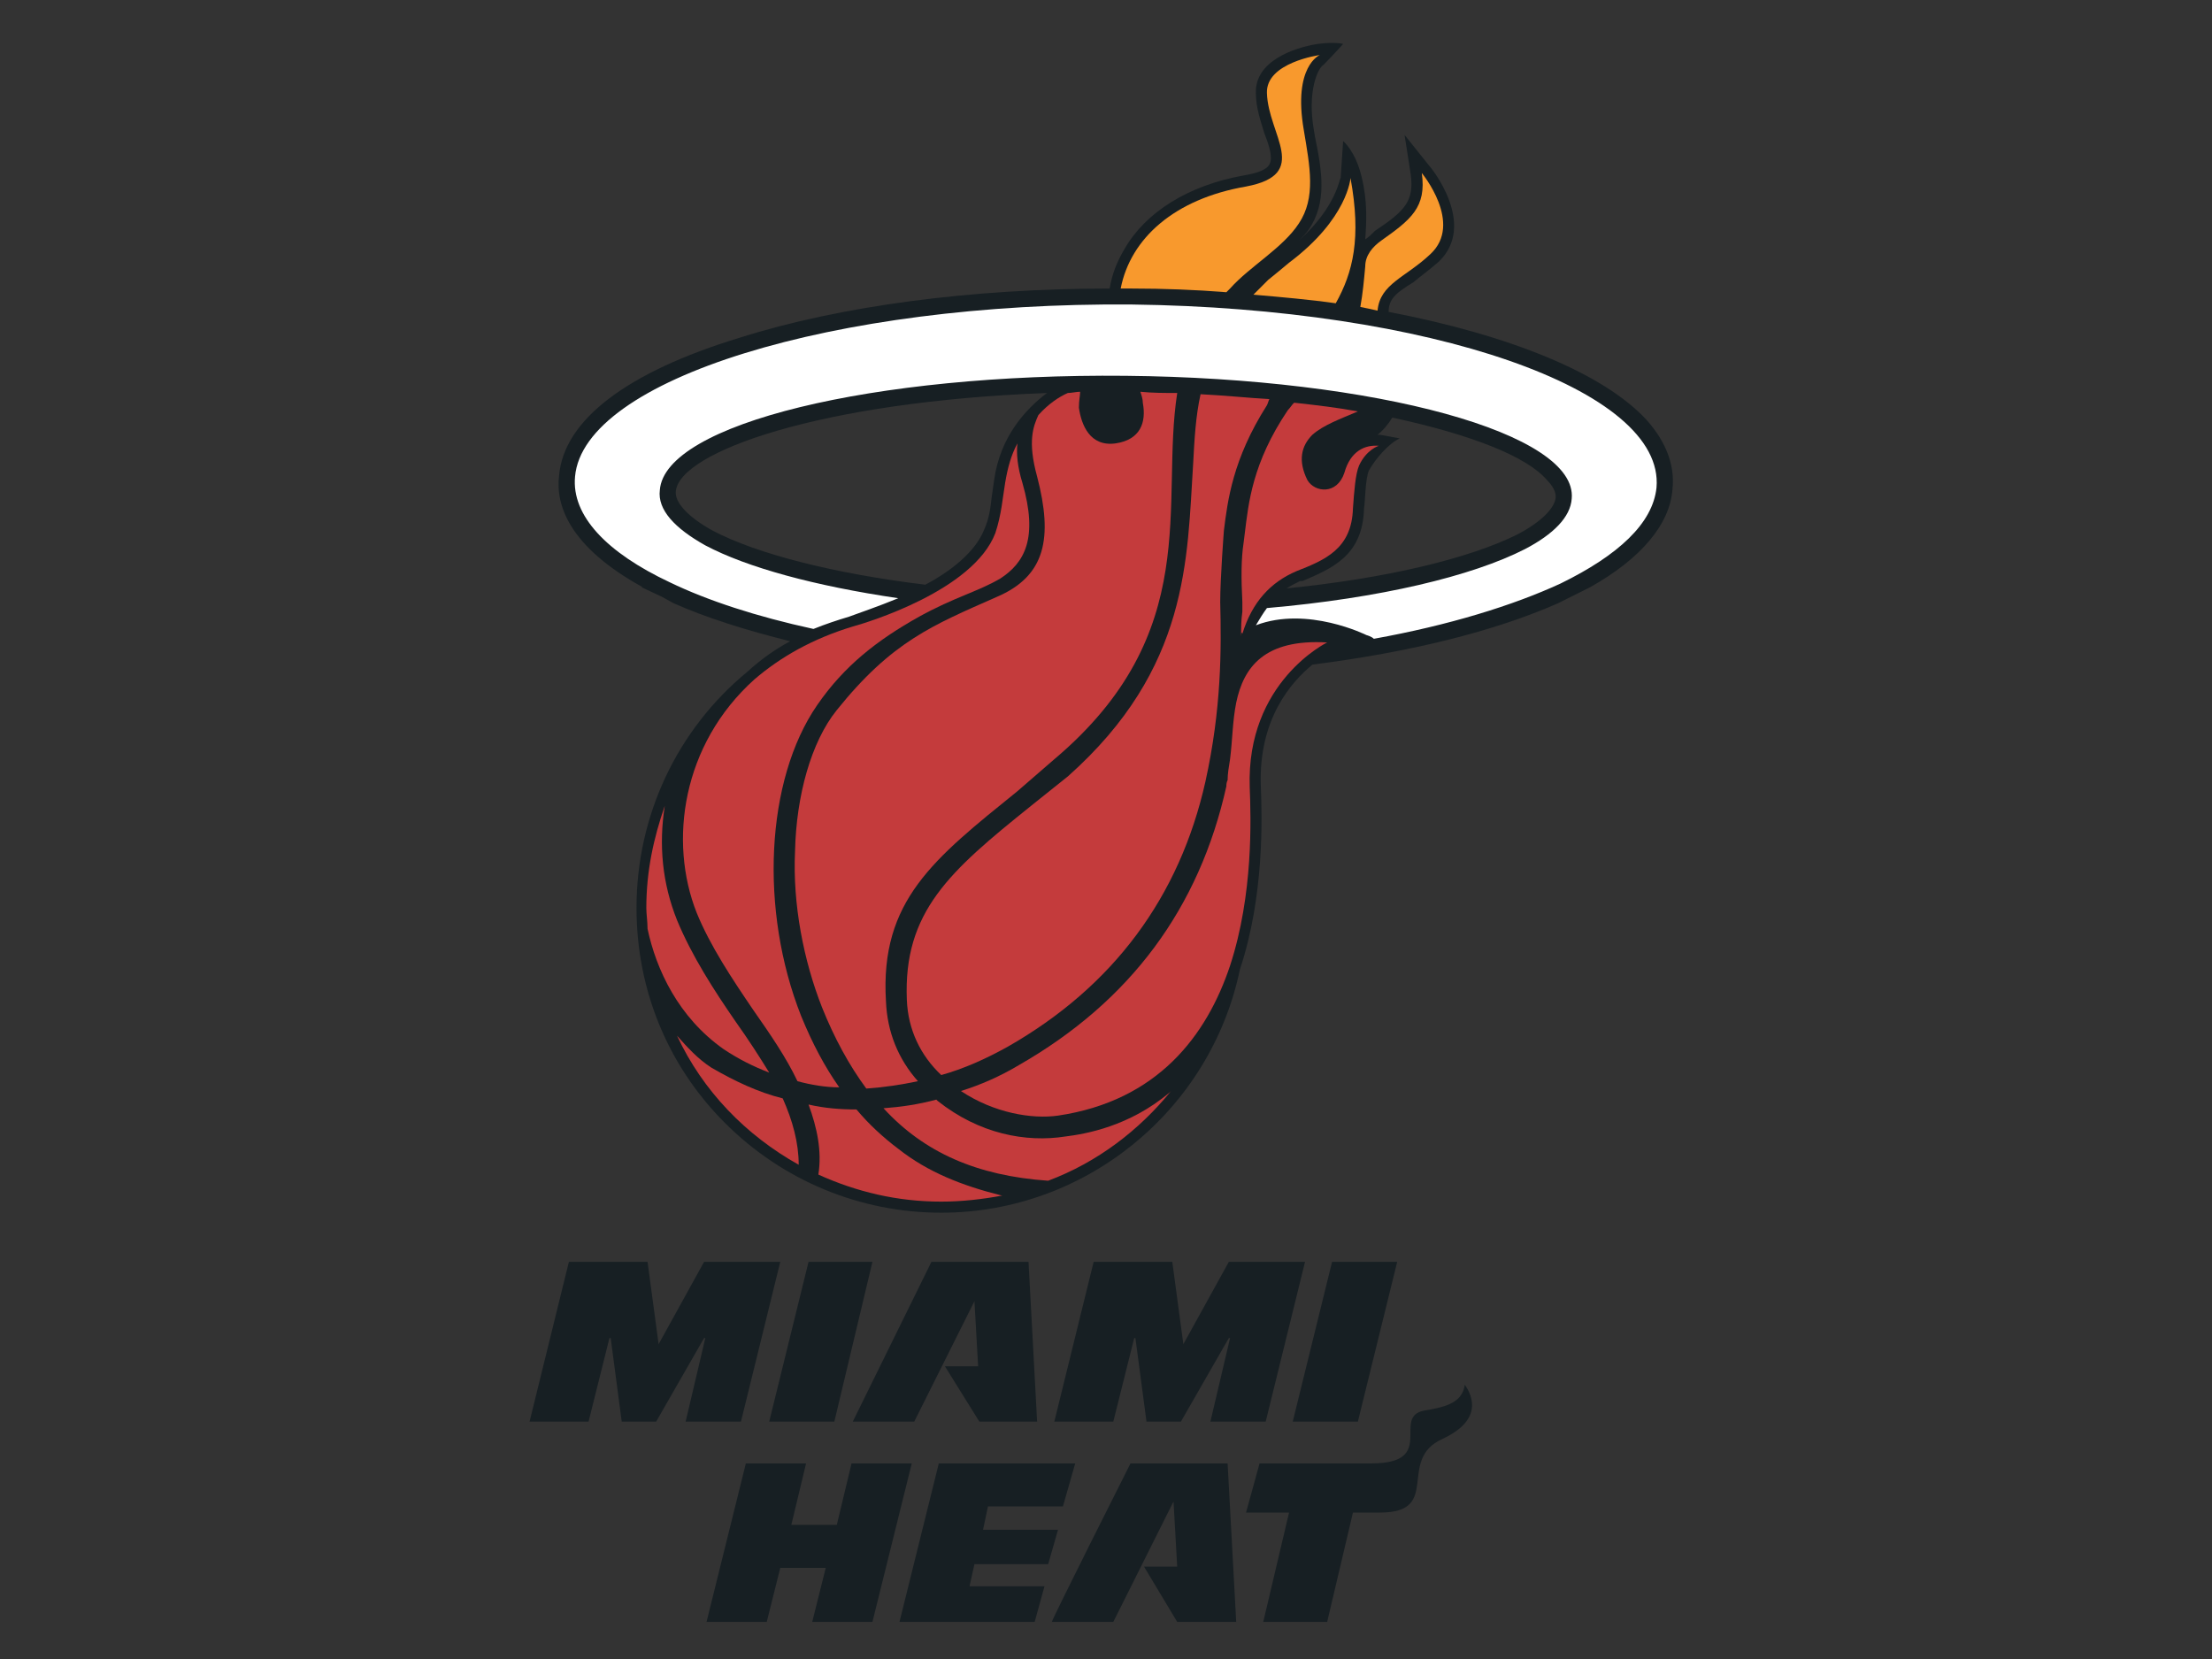 <?xml version="1.0" encoding="utf-8"?>
<!-- Generator: Adobe Illustrator 16.0.0, SVG Export Plug-In . SVG Version: 6.00 Build 0)  -->
<!DOCTYPE svg PUBLIC "-//W3C//DTD SVG 1.1//EN" "http://www.w3.org/Graphics/SVG/1.1/DTD/svg11.dtd">
<svg version="1.1" id="Layer_1" xmlns="http://www.w3.org/2000/svg" xmlns:xlink="http://www.w3.org/1999/xlink" x="0px" y="0px"
	 width="288px" height="216px" viewBox="0 0 288 216" enable-background="new 0 0 288 216" xml:space="preserve">
<rect x="0" y="0" width="288" height="216" fill="#333333" stroke="none"/>
<g>
	<path fill-rule="evenodd" clip-rule="evenodd" fill="#171F23" d="M214.396,54.687c-5.601-6.08-17.761-11.04-33.603-14.081
		c0-1.76,1.12-2.56,3.201-3.84c0.96-0.8,2.079-1.601,3.359-2.72c4.96-4.8-0.961-12.16-1.28-12.48l-3.201-4l0.801,5.12
		c0.479,3.521-0.801,4.8-4.64,7.36c-0.479,0.48-0.799,0.801-1.281,1.12c0.161-2.24,0.32-4.959-0.479-8.16
		c-0.799-3.361-2.4-4.641-2.4-4.641l-0.319,4.8c-0.16,0-0.479,3.681-5.44,8.161c0.48-0.479,0.961-0.96,1.28-1.44
		c2.4-3.52,1.76-7.521,0.8-12.16l-0.159-0.961c-0.801-4.799,0.48-7.839,1.28-8.32c0.96-0.959,2.559-2.719,2.559-2.719
		s-0.959-0.32-3.358,0c-3.04,0.48-8.162,2.24-8.001,6.4c0,1.92,0.64,3.68,1.119,5.28c0.641,1.6,1.12,3.2,0.641,4
		c-0.319,0.64-1.439,1.12-3.359,1.44c-7.201,1.28-12.801,4.8-15.521,9.6c-0.959,1.6-1.599,3.2-1.92,5.12
		c-17.92,0-35.041,2.24-48.162,6.401c-14.719,4.48-22.88,10.72-23.52,17.921c-0.48,3.84,1.28,9.28,10.88,14.561h-0.16l2.72,1.28l0,0
		l1.44,0.8l0,0c4.32,1.92,9.44,3.521,15.201,4.96c-2.08,1.12-3.841,2.4-5.601,4c-9.12,7.521-14.4,18.72-14.4,30.722
		c0,10.56,4,20.481,11.521,28.001s17.601,11.68,28.161,11.68c18.722,0,35.041-13.279,38.883-31.68
		c3.198-9.601,2.879-19.842,2.719-23.842c-0.319-8.8,4.001-13.6,6.72-15.841c12.642-1.6,23.681-4.321,32.003-8l0,0l1.279-0.64l0,0
		l2.881-1.439l0,0c6.559-3.681,10.399-8.16,10.719-12.8C218.075,60.607,216.954,57.567,214.396,54.687L214.396,54.687z
		 M201.435,62.528c1.119,1.12,1.119,1.92,1.119,2.239c-0.159,1.44-1.92,3.2-4.96,4.8l0,0c-6.4,3.2-17.28,5.76-30.081,7.041
		c0.479-0.321,1.12-0.641,1.76-0.96h0.32c3.681-1.6,7.841-3.2,8-9.44c0.159-0.96,0.159-3.84,0.642-4.96
		c0.799-1.44,2.559-3.521,3.999-4.16c0.159,0-2.56-0.48-2.56-0.48c-0.161,0-0.32,0-0.32,0c0.8-0.64,1.439-1.44,1.919-2.24
		C191.674,56.607,198.874,59.487,201.435,62.528L201.435,62.528z M87.99,63.968c0.48-5.121,18.721-11.681,48.322-12.801
		c-2.721,2.081-6.081,5.601-6.881,11.361l-0.319,2.239c-0.161,1.44-0.32,2.72-0.96,4.16c-1.12,2.88-4.32,5.44-7.68,7.201
		c-11.841-1.44-21.921-4-27.682-7.04l0,0C89.59,67.328,87.83,65.408,87.99,63.968L87.99,63.968z"/>
	<path fill-rule="evenodd" clip-rule="evenodd" fill="#F8992D" d="M179.354,40.447c0.32-3.521,3.679-4.32,6.881-7.36
		c4.319-4-1.12-10.561-1.12-10.561c0.64,4.48-1.441,6.081-5.28,8.801c-1.12,0.8-2.082,1.919-2.082,3.359
		c-0.159,1.76-0.318,3.521-0.639,5.28C177.913,40.126,178.714,40.287,179.354,40.447L179.354,40.447z"/>
	<path fill-rule="evenodd" clip-rule="evenodd" fill="#F8992D" d="M167.833,34.206c-0.96,0.801-1.92,1.6-2.721,2.24
		c-0.641,0.64-1.279,1.281-1.919,1.92c3.68,0.32,7.359,0.64,10.72,1.121c2.239-4,3.359-8.48,1.92-16.321
		C175.833,23.166,175.513,28.447,167.833,34.206L167.833,34.206z"/>
	<path fill-rule="evenodd" clip-rule="evenodd" fill="#F8992D" d="M147.352,37.566c4.16,0,8.321,0.161,12.32,0.481
		c0.162-0.16,0.321-0.32,0.48-0.481c2.561-2.88,6.881-5.279,8.96-8.479c2.24-3.361,1.44-7.361,0.64-12.161
		c-1.438-8.32,2.082-9.761,2.082-9.761s-7.042,0.96-6.881,4.96c0.159,5.441,5.76,10.561-2.721,12.16
		c-9.281,1.601-15.041,6.721-16.32,13.28C146.392,37.566,146.872,37.566,147.352,37.566L147.352,37.566z"/>
	<polygon fill-rule="evenodd" clip-rule="evenodd" fill="#171F23" points="108.63,185.094 113.591,164.292 105.271,164.292 
		100.15,185.094 108.63,185.094 	"/>
	<polygon fill-rule="evenodd" clip-rule="evenodd" fill="#171F23" points="126.871,169.411 127.352,177.893 123.031,177.893 
		127.511,185.094 135.031,185.094 133.912,164.292 121.271,164.292 111.03,185.094 119.031,185.094 126.871,169.411 
		126.871,169.411 	"/>
	<polygon fill-rule="evenodd" clip-rule="evenodd" fill="#171F23" points="107.511,204.134 105.751,211.172 113.591,211.172 
		118.711,190.532 110.871,190.532 108.951,198.533 103.03,198.533 104.95,190.532 97.11,190.532 91.99,211.172 99.83,211.172 
		101.59,204.134 107.511,204.134 	"/>
	<polygon fill-rule="evenodd" clip-rule="evenodd" fill="#171F23" points="126.231,206.531 126.871,203.651 136.472,203.651 
		137.751,199.173 127.992,199.173 128.631,196.132 138.392,196.132 139.992,190.532 122.231,190.532 117.111,211.172 
		134.712,211.172 135.992,206.531 126.231,206.531 	"/>
	<polygon fill-rule="evenodd" clip-rule="evenodd" fill="#171F23" points="176.793,185.094 181.913,164.292 173.434,164.292 
		168.313,185.094 176.793,185.094 	"/>
	<path fill-rule="evenodd" clip-rule="evenodd" fill="#171F23" d="M190.714,180.291c1.12,1.6,2.239,4.641-2.881,7.042
		c-6.079,2.718,0,9.601-8.159,9.601h-3.521l-3.359,14.238h-8.321l3.361-14.238h-5.601l1.76-6.401h14.562
		c8.64,0,2.56-6.079,6.88-6.88C188.474,183.171,190.395,182.531,190.714,180.291L190.714,180.291z"/>
	<polygon fill-rule="evenodd" clip-rule="evenodd" fill="#171F23" points="85.75,175.011 84.31,164.292 74.069,164.292 
		68.949,185.094 76.63,185.094 79.35,174.213 79.51,174.213 80.95,185.094 85.43,185.094 91.67,174.213 91.83,174.213 
		89.27,185.094 96.471,185.094 101.59,164.292 91.67,164.292 85.75,175.011 85.75,175.011 	"/>
	<polygon fill-rule="evenodd" clip-rule="evenodd" fill="#171F23" points="154.072,175.011 152.632,164.292 142.392,164.292 
		137.271,185.094 144.951,185.094 147.672,174.213 147.831,174.213 149.272,185.094 153.752,185.094 159.993,174.213 
		160.152,174.213 157.592,185.094 164.792,185.094 169.913,164.292 159.993,164.292 154.072,175.011 154.072,175.011 	"/>
	<path fill-rule="evenodd" clip-rule="evenodd" fill="#171F23" d="M152.792,195.493l0.479,8.479h-4.319l4.319,7.199h7.682
		l-1.119-20.64c0,0-12.802,0-12.643,0c0,0-10.4,20.64-10.24,20.64h8L152.792,195.493L152.792,195.493L152.792,195.493z"/>
	<path fill-rule="evenodd" clip-rule="evenodd" fill="#C43B3C" d="M84.31,120.931c1.12,5.28,4,11.521,9.921,15.68
		c1.919,1.279,3.839,2.239,5.92,3.041c-1.28-2.081-2.72-4.321-4.32-6.561c-2.88-4.162-5.76-8.641-7.68-13.281
		c-1.92-4.8-2.4-9.76-1.601-14.881l0,0c-1.44,4.161-2.4,8.479-2.4,13.281C84.149,119.008,84.31,119.971,84.31,120.931L84.31,120.931
		z"/>
	<path fill-rule="evenodd" clip-rule="evenodd" fill="#C43B3C" d="M90.709,118.85c1.761,4.32,4.641,8.642,7.36,12.642
		c2.241,3.199,4.321,6.24,5.76,9.279c1.76,0.48,3.681,0.8,5.441,0.8c-1.92-2.721-3.52-5.762-4.96-9.281
		c-5.44-13.76-4.64-30.72,2.08-40.48c3.521-5.12,7.84-8.48,13.28-11.521c4.641-2.56,7.521-3.2,10.561-4.96
		c3.2-2.08,4.96-5.28,2.88-12.48c-0.64-2.08-0.8-3.839-0.64-5.12c-0.8,1.44-1.281,3.201-1.6,5.12l0,0
		c-0.32,1.92-0.48,4.16-1.28,6.561c-2.88,7.521-16.801,11.68-18.562,12.161c-5.279,1.6-9.44,4-12.8,6.88
		C88.79,96.929,87.03,109.569,90.709,118.85L90.709,118.85z"/>
	<path fill-rule="evenodd" clip-rule="evenodd" fill="#C43B3C" d="M148.471,51.007c0.161,0.479,0.322,0.959,0.322,1.44
		c0.479,2.56-0.322,4.799-3.521,5.279c-3.361,0.479-4.48-2.399-4.801-4.64c0-0.96,0.161-1.6,0.161-2.08c-0.48,0-1.12,0.16-1.6,0.16
		c-1.12,0.479-2.56,1.44-3.84,2.88c-0.641,1.44-1.44,3.36-0.161,8c2.081,8,1.12,12.96-5.28,15.681
		c-8.321,3.68-13.601,5.76-20.8,14.721c-3.361,4.16-5.281,11.201-5.44,18.399c-0.32,6.882,1.12,14.242,3.52,20.323
		c1.6,3.998,3.52,7.521,5.76,10.559c2.241-0.159,4.481-0.479,6.721-0.959c-2.561-2.881-4-6.399-4.161-10.4
		c-0.8-13.121,6.241-18.562,17.121-27.361l4.8-4.16c19.521-16.48,13.761-33.282,16-47.682
		C151.673,51.167,150.072,51.167,148.471,51.007L148.471,51.007z"/>
	<path fill-rule="evenodd" clip-rule="evenodd" fill="#C43B3C" d="M156.312,51.327c-0.64,2.88-0.8,5.92-0.96,8.96
		c-0.8,12.48-0.479,26.721-16.321,40.802l-4.8,3.84c-10.56,8.479-16.64,13.76-16.16,25.28c0.16,3.842,1.76,7.199,4.479,9.762
		c2.88-0.801,5.761-2.081,8.64-3.681c13.76-7.84,22.401-19.521,25.762-34.562c2.079-9.44,2.079-17.121,1.919-23.36
		c0-3.041,0.479-9.281,0.479-9.281c0.482-3.84,1.121-9.281,5.602-16.321c0.159-0.319,0.159-0.48,0.319-0.8
		C162.553,51.807,159.513,51.487,156.312,51.327L156.312,51.327z"/>
	<path fill-rule="evenodd" clip-rule="evenodd" fill="#C43B3C" d="M160.953,91.489L160.953,91.489L160.953,91.489
		c-0.48,2.4-0.48,4.799-0.801,7.36c-0.159,0.959-0.318,1.92-0.318,2.72c-0.162,0.32-0.162,0.64-0.162,0.8
		c-3.52,15.841-12.48,28.001-27.041,36.322c-2.4,1.438-4.96,2.56-7.52,3.357c4.319,2.882,9.279,3.682,12.64,3.203
		c12.96-1.921,19.361-10.402,22.401-19.521c3.041-9.281,2.72-19.201,2.561-23.202c-0.48-13.76,10.08-18.881,10.08-18.881
		C164.632,83.168,161.913,86.848,160.953,91.489L160.953,91.489z"/>
	<path fill-rule="evenodd" clip-rule="evenodd" fill="#C43B3C" d="M152.312,142.211c-5.28,4.479-11.04,5.439-13.601,5.759
		c-5.12,0.802-11.2-0.319-16.641-4.639l-0.16-0.161c-2.4,0.64-4.64,0.961-6.88,1.122c5.28,5.758,12.16,8.799,21.44,9.438l0,0l0,0
		c6.4-2.4,11.842-6.561,16-11.682L152.312,142.211L152.312,142.211z"/>
	<path fill-rule="evenodd" clip-rule="evenodd" fill="#C43B3C" d="M103.99,151.65c0-2.879-0.799-5.759-2.08-8.641
		c-3.201-0.799-6.241-2.239-9.281-3.998c-1.76-1.122-3.2-2.722-4.48-4.162l0,0C91.51,142.049,97.11,147.811,103.99,151.65
		L103.99,151.65L103.99,151.65z"/>
	<path fill-rule="evenodd" clip-rule="evenodd" fill="#C43B3C" d="M130.391,155.651c-5.12-1.28-9.6-3.041-13.44-6.08
		c-1.919-1.44-3.84-3.201-5.439-5.121c-2.081,0-4.161-0.158-6.241-0.641c1.12,3.041,1.76,6.082,1.28,9.12l0,0
		c4.96,2.243,10.24,3.521,16,3.521c2.72,0,5.441-0.319,8.001-0.8C130.552,155.651,130.552,155.651,130.391,155.651L130.391,155.651z
		"/>
	<path fill-rule="evenodd" clip-rule="evenodd" fill="#C43B3C" d="M175.033,61.567c-0.96,2.88-3.841,2.561-4.801,0.96
		c-1.279-2.561-0.8-4.48,0.64-5.92c1.441-1.28,3.681-2.081,5.921-3.04l0,0c-2.561-0.48-5.279-0.801-8.16-1.12
		c-0.159,0-0.159,0-0.159,0c-0.32,0.319-0.481,0.639-0.801,0.959c-4.641,6.88-5.12,12.16-5.6,16l-0.16,1.279
		c-0.321,2.081-0.321,4.641-0.16,7.682c0,0.48,0,0.959,0,1.279c-0.161,1.12-0.161,2.08-0.161,3.2l0,0
		c0-0.479,0.161-0.641,0.161-0.32c1.279-4.16,3.681-6.72,7.04-8.161c3.681-1.439,7.199-2.879,7.359-8.16
		c0.16-2.24,0.321-4.48,0.801-5.601c0.96-2.08,2.56-2.56,2.56-2.56C177.752,57.887,175.833,58.687,175.033,61.567L175.033,61.567z"
		/>
	<path fill-rule="evenodd" clip-rule="evenodd" fill="#FFFFFF" d="M147.352,39.646c-38.881-0.32-71.362,9.761-72.482,22.401
		c-0.479,5.12,4.16,9.92,12.321,13.761c4.96,2.4,11.36,4.48,18.721,6.08c1.601-0.64,3.041-1.12,4.64-1.6
		c1.28-0.479,3.68-1.28,6.4-2.4c-10.88-1.6-19.681-4-25.121-6.88c-4-2.24-6.24-4.641-5.92-7.201
		c0.639-8.64,27.84-15.2,60.643-14.879c32.801,0.32,58.881,7.52,58.082,16c-0.161,2.4-2.4,4.64-6.081,6.561
		c-6.88,3.52-18.88,6.399-33.601,7.68c-0.481,0.64-0.961,1.44-1.44,2.24c6.72-2.56,14.4,1.28,14.4,1.28s0.641,0.16,0.96,0.48
		c9.761-1.76,18.081-4.32,24.321-7.201c7.52-3.68,12-7.84,12.48-12.48C216.795,50.688,186.073,40.126,147.352,39.646L147.352,39.646
		z"/>
</g>
</svg>
